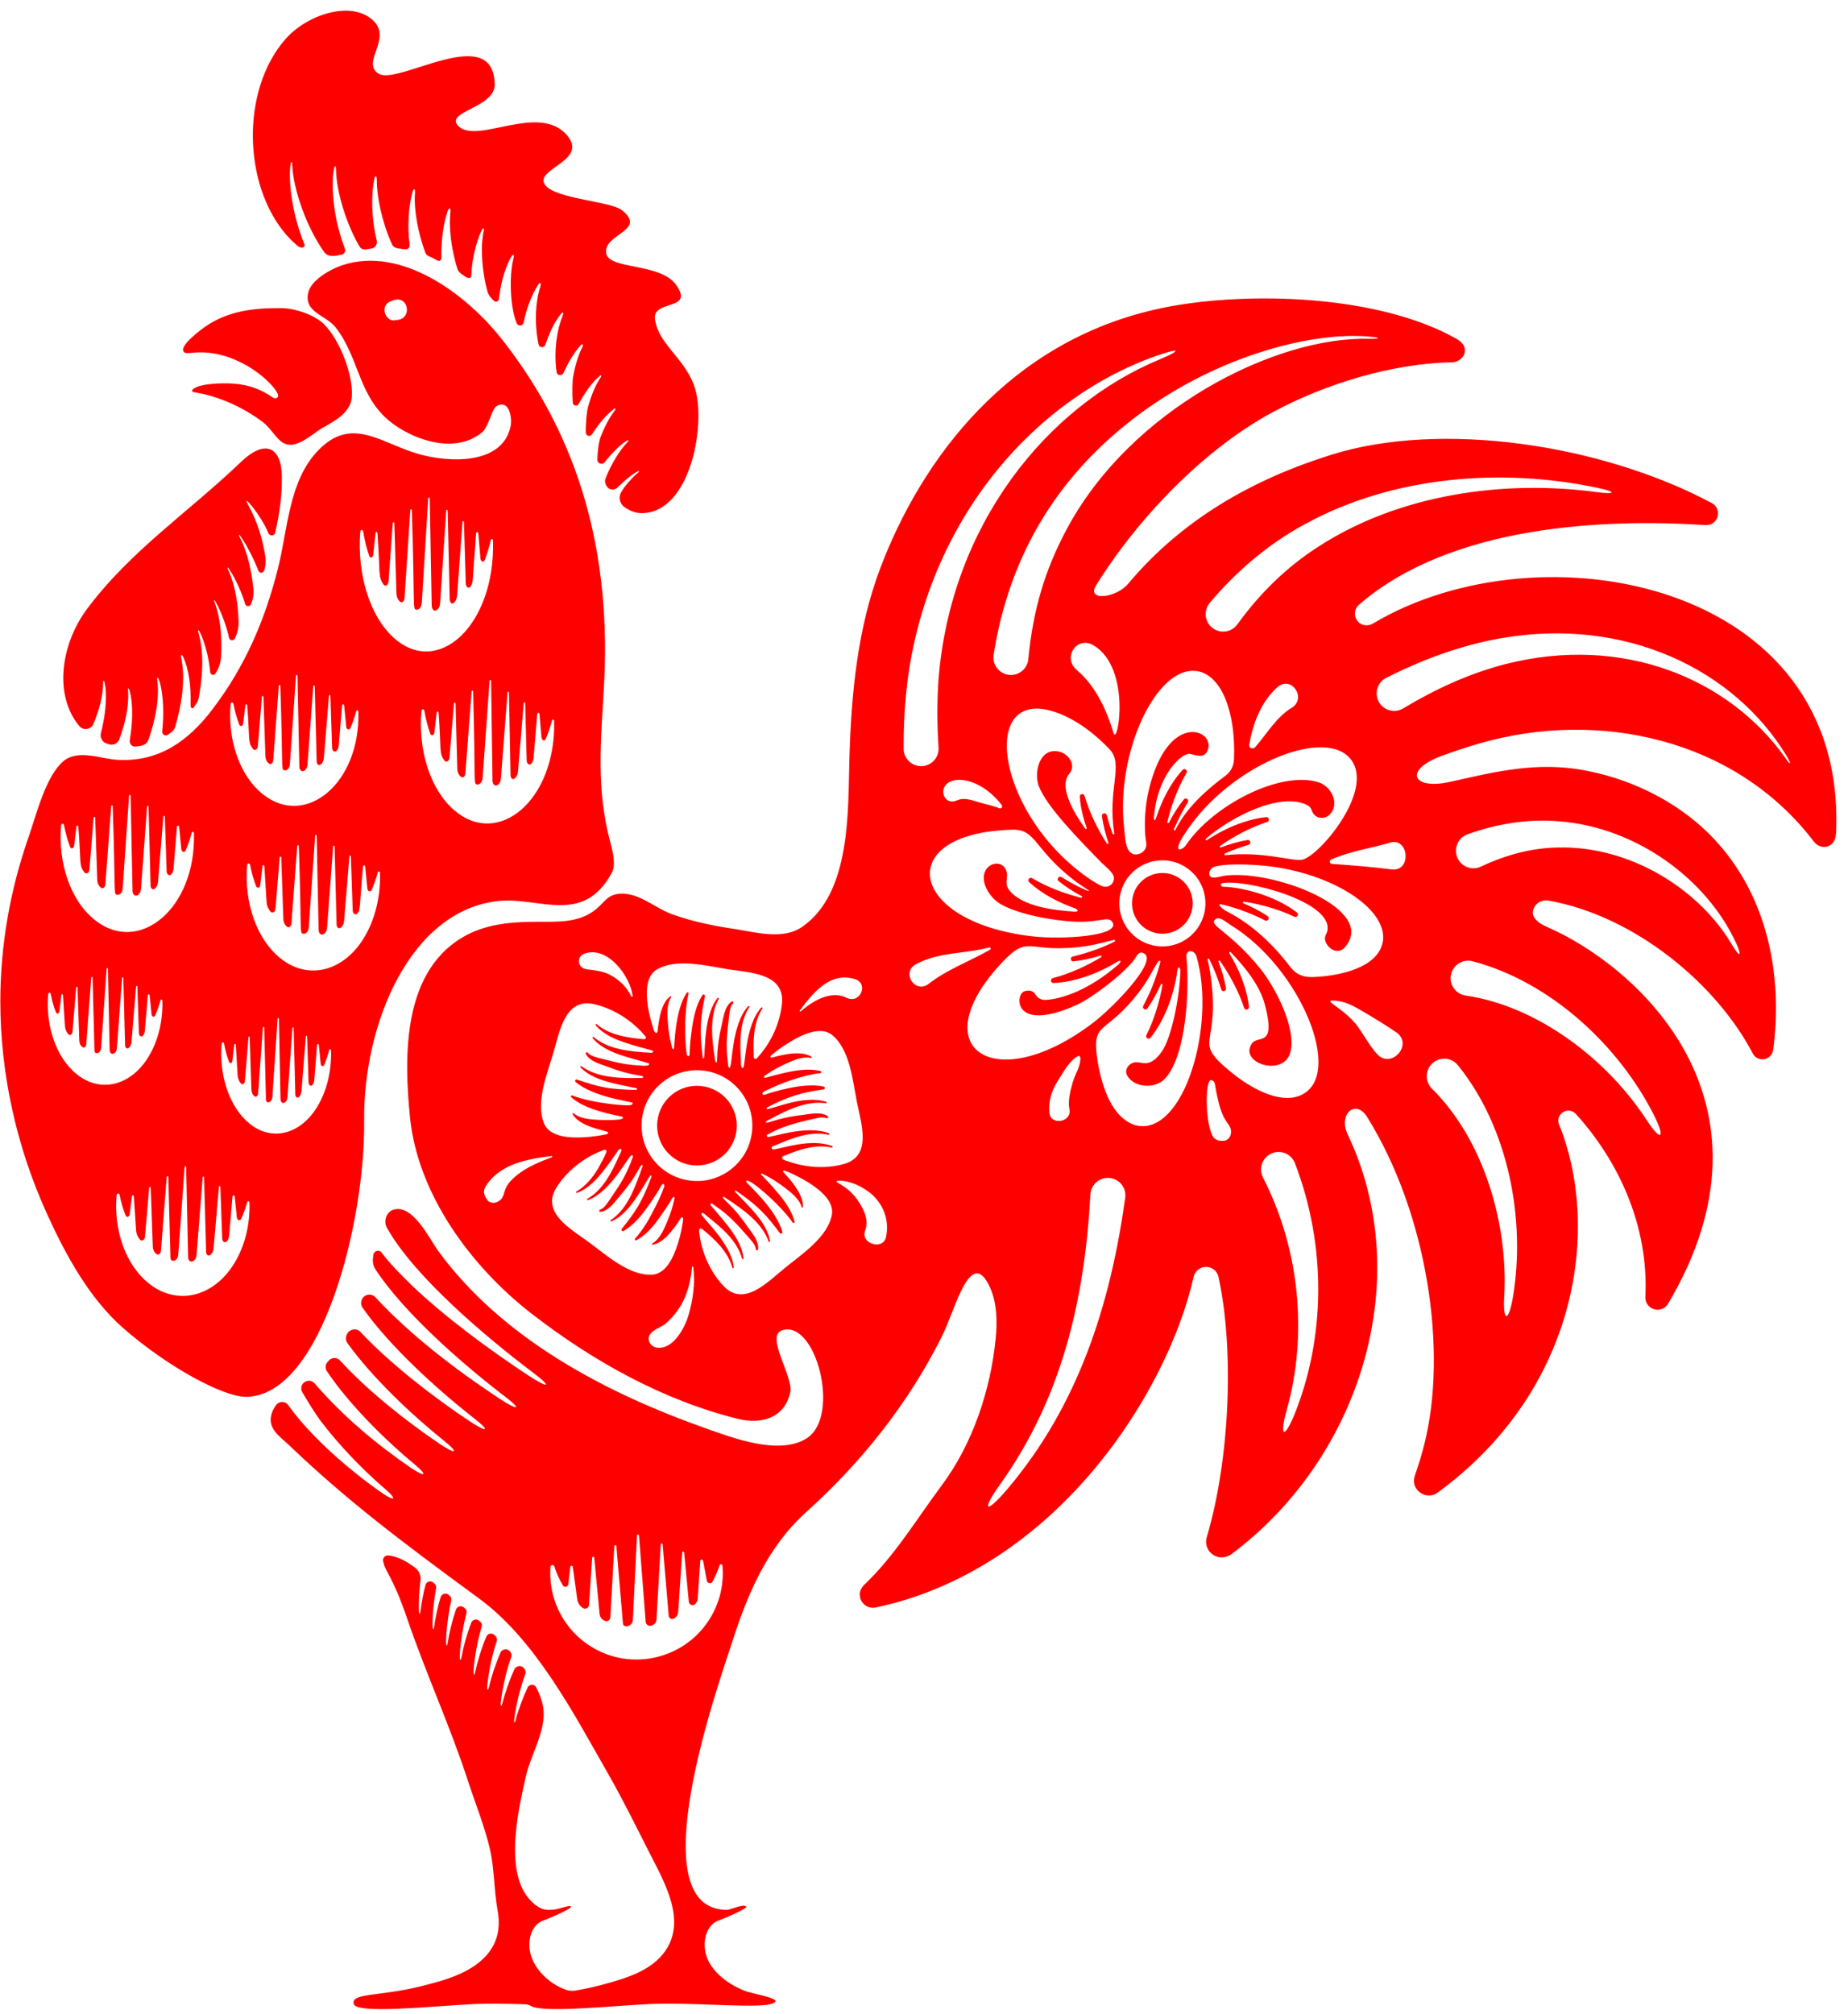 <?xml version="1.0" encoding="UTF-8"?><svg xmlns="http://www.w3.org/2000/svg" xmlns:xlink="http://www.w3.org/1999/xlink" height="249.1" preserveAspectRatio="xMidYMid meet" version="1.0" viewBox="36.4 25.1 228.6 249.1" width="228.6" zoomAndPan="magnify"><g id="change1_1"><path d="M 71.707 29.941 C 74.328 26.945 79.754 25.094 82.504 27.582 C 85.02 29.859 80.992 32.816 83.242 34.215 C 85.656 35.715 97.461 27.727 97.594 35.531 C 97.648 38.461 91.312 38.879 93.113 40.695 C 95.418 43.008 103.043 37.793 106.523 41.809 C 109.289 44.992 102.449 45.965 103.816 47.949 C 105.023 49.707 111.914 49.973 113.324 51.09 C 116.531 53.633 111.012 54.004 111.387 56.406 C 111.707 58.504 118.059 57.551 120.039 60.34 C 122.383 63.629 117.012 62.074 117.422 64.633 C 117.91 67.688 120.91 69.254 122.23 72.691 C 123.871 76.953 122.008 88.363 115.918 88.562 C 115.074 88.59 114.316 88.301 113.629 87.801 C 113.078 87.398 112.887 86.652 113.199 86.051 C 113.613 85.254 114.68 84.086 115.312 83.566 C 115.867 83.113 114.934 83.285 112.773 85.398 C 112.387 85.781 111.734 85.711 111.453 85.242 C 111.27 84.941 111.168 84.637 111.312 84.254 C 111.895 82.758 112.934 80.898 113.992 79.812 C 114.656 79.133 113.266 79.684 111.184 82.273 C 110.887 82.641 110.297 82.434 110.297 81.965 C 110.305 80.852 110.5 79.637 110.699 79.133 C 111.109 78.074 111.703 76.84 112.398 75.949 C 112.621 75.664 112.562 75.504 112.293 75.715 C 111.156 76.605 110.363 77.715 109.609 78.828 C 109.387 79.16 108.871 79.008 108.863 78.605 C 108.84 77.363 108.992 75.949 109.148 75.387 C 109.477 74.215 110.008 72.781 110.691 71.789 C 110.859 71.547 110.781 71.422 110.559 71.613 C 109.402 72.613 108.637 73.906 107.973 75.066 C 107.781 75.398 107.273 75.281 107.25 74.895 C 107.176 73.641 107.191 72.254 107.301 71.66 C 107.512 70.488 107.883 69.094 108.434 68.035 C 108.609 67.691 108.48 67.539 108.215 67.828 C 107.164 68.977 106.566 70.254 106.09 71.246 C 105.902 71.637 105.312 71.555 105.254 71.125 C 104.887 68.613 105.27 65.898 106 64.164 C 106.156 63.797 106.047 63.609 105.812 63.902 C 104.812 65.145 104.355 66.379 103.848 67.762 C 103.699 68.168 103.113 68.121 103.023 67.699 C 102.469 65.031 102.652 62.375 103.23 60.57 C 103.367 60.141 103.234 59.938 103.008 60.277 C 102.078 61.664 101.523 63.367 101.168 65.004 C 101.078 65.422 100.512 65.488 100.332 65.102 C 99.539 63.387 99.332 59.297 99.922 57.023 C 100.031 56.602 99.867 56.461 99.66 56.828 C 98.672 58.578 98.332 60.449 98.109 62.086 C 98.07 62.391 97.703 62.512 97.484 62.297 C 97.16 61.973 96.836 61.676 96.676 61.086 C 96.094 58.926 95.762 55.797 96.238 53.684 C 96.324 53.312 96.176 53.207 96.004 53.547 C 95.289 54.973 94.77 57.371 94.715 58.914 C 94.707 59.098 94.758 59.34 94.57 59.441 C 94.238 59.629 93.77 59.168 93.41 58.926 C 93.219 58.793 93.066 58.605 92.992 58.379 C 92.133 55.676 91.926 52.98 92.113 51.32 C 92.176 50.789 91.961 50.695 91.781 51.203 C 91.223 52.785 91.004 54.828 90.988 56.527 C 90.984 56.762 91.074 57.129 90.867 57.305 C 90.613 57.52 90.316 57.141 89.461 56.793 C 89.258 56.711 89.094 56.559 89.016 56.355 C 88.176 54.109 87.566 51.145 87.734 48.938 C 87.773 48.418 87.582 48.34 87.434 48.84 C 86.961 50.469 86.754 53.172 87.078 55.352 C 87.129 55.699 86.832 56 86.484 55.941 C 85.66 55.809 85.129 55.867 84.867 55.273 C 83.609 52.438 83 49.367 83.016 47.406 C 83.02 46.789 82.809 46.703 82.691 47.301 C 82.309 49.223 82.328 52.074 83 54.82 C 83.117 55.301 82.812 55.777 82.328 55.844 C 82.113 55.875 81.902 55.91 81.688 55.949 C 81.379 56.008 81.055 55.883 80.891 55.609 C 79.332 53.023 78.02 48.922 77.969 46.145 C 77.926 43.98 76.539 49.145 79.062 55.855 C 79.18 56.172 78.992 56.52 78.66 56.594 C 77.773 56.781 76.984 56.957 76.465 56.223 C 74.312 53.188 72.695 48.535 72.555 45.613 C 72.453 43.445 71.379 48.73 74.07 55.34 C 74.125 55.477 74.047 55.621 73.914 55.68 C 73.504 55.855 73.129 55.43 72.848 55.184 C 72.473 54.855 72.125 54.496 71.797 54.117 C 66.457 47.938 66.184 36.242 71.707 29.941 Z M 104.496 218.879 C 104.516 218.609 104.895 218.57 104.977 218.828 C 105.23 219.648 105.586 220.441 106.035 221.184 C 106.211 221.473 106.656 221.367 106.695 221.035 L 106.949 218.883 C 106.969 218.703 107.227 218.703 107.254 218.879 L 107.801 222.875 C 107.852 223.258 108.043 223.605 108.34 223.852 C 108.379 223.883 108.418 223.914 108.457 223.945 C 108.77 224.195 109.23 224 109.262 223.602 L 109.652 217.758 C 109.664 217.602 109.891 217.598 109.906 217.754 L 110.57 224.688 C 110.605 225.082 110.859 225.418 111.227 225.562 L 111.234 225.566 C 111.539 225.688 111.875 225.477 111.895 225.148 L 112.395 216.324 C 112.402 216.168 112.633 216.164 112.645 216.32 L 113.461 225.902 C 113.477 226.066 113.598 226.203 113.762 226.223 L 113.777 226.227 C 114.242 226.285 114.656 225.938 114.684 225.473 L 115.199 215.004 C 115.211 214.855 115.43 214.852 115.441 215.004 L 116.273 225.691 C 116.301 226 116.582 226.223 116.887 226.172 L 116.898 226.168 C 117.293 226.105 117.59 225.773 117.609 225.379 L 118.137 216.094 C 118.145 215.949 118.355 215.945 118.367 216.09 L 119.121 224.941 C 119.145 225.234 119.457 225.414 119.723 225.289 L 119.734 225.285 C 120.055 225.133 120.27 224.82 120.293 224.469 L 120.789 217.102 C 120.801 216.953 121.016 216.949 121.027 217.098 L 121.609 223.203 C 121.648 223.582 122.102 223.758 122.383 223.5 L 122.391 223.488 C 122.578 223.32 122.688 223.086 122.707 222.836 L 123.02 218.148 C 123.035 217.941 123.336 217.926 123.371 218.129 L 123.836 220.59 C 123.902 220.941 124.379 221.02 124.547 220.703 C 124.879 220.086 125.195 219.375 125.406 218.695 C 125.469 218.5 125.75 218.535 125.77 218.738 C 125.996 221.328 125.289 224.02 123.52 226.277 C 120.426 230.227 114.871 231.48 110.387 229.23 C 106.309 227.18 104.191 223.012 104.496 218.879 Z M 139.305 175.34 C 138.781 178.133 135.504 180.27 133.43 181.965 C 131.328 183.676 128.422 186.789 125.91 184.156 C 124.176 182.34 123.113 179.77 122.883 177.406 C 122.848 177.066 123.023 176.902 123.336 177.16 C 124.918 178.453 126.445 179.914 126.996 181.887 C 127.023 181.988 127.184 181.941 127.172 181.84 C 126.844 178.781 123.074 175.582 123.152 175.227 C 123.176 175.117 123.305 175.102 123.391 175.141 C 123.586 175.238 123.773 175.434 123.945 175.57 C 125.695 176.973 127.578 178.531 128.203 180.785 C 128.234 180.887 128.395 180.84 128.383 180.738 C 128.133 178.426 126.188 176.398 124.562 174.449 C 124.492 174.363 124.301 174.211 124.281 174.102 C 124.262 173.992 124.363 173.914 124.461 173.945 C 124.582 173.988 124.723 174.133 124.828 174.203 C 126.59 175.363 127.75 176.695 129.164 178.32 C 129.488 178.691 129.855 179.109 129.902 179.621 C 129.918 179.785 130.16 179.754 130.18 179.605 C 130.297 178.52 129.344 177.504 128.777 176.68 C 127.004 174.102 125.812 173.48 125.809 173.129 C 125.941 173.047 126.211 173.301 126.324 173.371 C 128.445 174.742 130.691 176.402 131.488 178.656 C 131.523 178.758 131.68 178.699 131.66 178.598 C 131.301 176.57 129.656 174.906 128.105 173.301 C 127.277 172.438 127.238 172.441 127.285 172.383 C 127.371 172.273 127.691 172.535 127.867 172.66 C 130.219 174.293 131.285 175.461 132.875 177.609 C 132.98 177.75 133.227 177.625 133.18 177.461 C 132.383 174.562 128.742 171.449 128.715 171.277 C 128.535 170.289 132.93 174.039 134.465 176.312 C 134.535 176.422 134.719 176.32 134.688 176.203 C 134.355 174.887 133.543 173.73 132.676 172.703 C 130.723 170.398 130.426 170.367 130.559 170.258 C 130.617 170.207 130.68 170.262 130.734 170.289 C 131.699 170.723 132.621 171.336 133.461 171.973 C 134.258 172.574 135.285 173.379 135.562 174.387 C 135.586 174.477 135.719 174.477 135.727 174.379 C 135.855 172.555 133.363 170.164 133.289 170.055 C 133.219 169.945 133.289 169.848 133.422 169.867 C 133.613 169.895 137.098 171.312 138.605 173.172 C 139.098 173.781 139.453 174.543 139.305 175.34 Z M 133.785 168.695 C 133.578 168.621 133.074 168.539 133.164 168.23 C 133.207 168.082 133.375 168.055 133.504 168.004 C 135.363 167.23 137.34 166.594 139.309 167.031 C 139.414 167.055 139.445 166.891 139.352 166.852 C 136.766 165.812 132.984 167.195 132.098 167.254 C 131.965 167.262 131.855 167.199 131.852 167.055 C 131.844 166.875 132.156 166.812 132.301 166.754 C 134.359 165.867 136.621 164.938 138.902 165.445 C 139.008 165.469 139.039 165.305 138.945 165.266 C 136.133 164.137 131.609 165.895 131.32 165.699 C 131.262 165.66 131.242 165.555 131.27 165.492 C 131.309 165.406 131.43 165.375 131.508 165.332 C 133.363 164.32 135.086 163.922 137.184 163.438 C 137.66 163.328 138.199 163.203 138.676 163.398 C 138.824 163.461 138.914 163.23 138.789 163.148 C 137.891 162.531 136.543 162.898 135.551 163.012 C 132.266 163.383 131.109 164.246 131.145 163.855 C 131.152 163.738 131.457 163.633 131.551 163.582 C 133.75 162.371 136.223 161.191 138.57 161.547 C 138.676 161.562 138.695 161.398 138.602 161.367 C 135.707 160.43 131.52 162.469 131.25 162.242 C 131.141 162.148 131.293 162.066 131.363 162.031 C 134.078 160.613 135.672 160.219 138.297 159.828 C 138.469 159.805 138.477 159.527 138.309 159.488 C 136.262 159.031 133.371 159.738 131.363 160.363 C 131.215 160.41 130.805 160.641 130.723 160.406 C 130.629 160.145 131.215 159.953 131.379 159.871 C 133.035 159.055 135.773 158.039 137.898 157.82 C 138.027 157.805 138.023 157.598 137.906 157.566 C 136.121 157.125 134.121 157.602 132.203 158.09 C 131.121 158.359 130.953 158.508 130.91 158.316 C 130.879 158.172 131.098 158.074 131.188 158.012 C 131.934 157.484 132.77 157.047 133.598 156.66 C 134.5 156.242 135.695 155.715 136.715 155.945 C 136.805 155.965 136.867 155.848 136.781 155.793 C 135.203 154.805 132.227 155.852 131.859 155.902 C 131.723 155.922 131.668 155.793 131.742 155.691 C 131.898 155.477 134.508 153.398 136.609 152.801 C 137.457 152.559 138.441 152.477 139.199 153.004 C 139.238 153.031 139.277 153.059 139.312 153.09 C 141.535 154.859 141.883 158.762 142.398 161.387 C 142.926 164.047 144.309 168.074 140.805 169.055 C 138.566 169.684 135.98 169.508 133.785 168.695 Z M 139.977 171.133 C 141.469 171.008 143.441 171.988 144.48 173.031 C 145.84 174.402 146.387 176.191 146.008 178.074 C 145.664 179.77 142.816 178.949 143.418 177.293 C 143.871 176.047 143.379 174.969 142.73 173.895 C 141.984 172.664 141.145 172.016 139.926 171.309 C 139.836 171.258 139.891 171.141 139.977 171.133 Z M 148.18 117.699 C 148.168 114.719 148.34 111.734 148.73 108.781 C 151.547 88.793 164.812 74.117 179.703 69.023 C 182.441 68.074 182.527 68.43 179.895 69.531 C 165.824 75.352 153.977 90.09 152.492 109.188 C 152.301 111.965 152.316 114.746 152.5 117.516 L 152.504 117.555 C 152.508 117.598 152.508 117.641 152.508 117.684 C 152.512 118.879 151.547 119.852 150.352 119.855 C 149.156 119.859 148.184 118.895 148.18 117.699 Z M 149.703 144.352 C 152.566 142.812 155.711 143.086 158.781 142.277 C 158.949 142.23 159.008 142.477 158.871 142.555 C 156.363 143.988 153.578 144.988 151.281 146.773 C 149.605 148.082 147.84 145.352 149.703 144.352 Z M 160.234 144.262 C 163.824 140.391 163.324 143.176 170.723 142.113 C 172.234 141.895 173.359 141.504 174.211 141.348 C 174.336 141.324 174.395 141.492 174.281 141.551 C 173.164 142.121 171.215 142.914 169.102 143.395 C 168.73 143.48 168.816 144.035 169.195 143.996 C 170.34 143.871 171.5 143.605 172.523 143.285 C 172.645 143.246 172.723 143.414 172.613 143.48 C 170.988 144.465 168.871 145.488 166.629 146.074 C 166.281 146.168 166.355 146.688 166.719 146.676 C 169.59 146.559 172.613 145.285 174.586 144.062 C 175.203 143.68 175.023 144.137 174.828 144.309 C 170.961 147.734 167.426 148.703 165.676 148.766 C 165.191 148.781 164.734 148.52 164.496 148.102 C 164.262 147.691 163.773 147.473 163.117 147.695 C 161.945 148.094 161.695 152.941 169.598 149.375 C 171.52 148.508 175.855 145.23 176.926 143.449 C 177.184 143.027 177.473 142.707 177.992 143.062 C 179.52 144.105 174.094 149.707 171.605 151.602 C 159.555 160.777 150.402 154.871 160.234 144.262 Z M 168.688 162.289 C 169.012 163.902 166.352 164.336 166.211 162.734 C 166.082 161.277 166.465 160.012 167.25 158.789 C 167.93 157.727 168.617 156.348 169.738 155.719 C 169.895 155.629 170.039 155.781 170.043 155.93 C 170.066 157.043 169.375 157.953 169.078 159.012 C 168.797 160.012 168.48 161.258 168.688 162.289 Z M 160.211 208.543 C 167.766 197.895 170.57 185.824 171.281 172.859 L 171.285 172.816 C 171.289 172.762 171.293 172.699 171.305 172.641 C 171.469 171.457 172.562 170.633 173.746 170.797 C 174.93 170.961 175.758 172.055 175.59 173.238 C 173.727 186.621 169.746 198.926 161.062 209.207 C 158.25 212.508 157.734 211.992 160.211 208.543 Z M 176.508 164.145 C 174.246 163.203 173.176 160.523 172.594 158.328 C 172.402 157.613 172.258 156.887 172.145 156.152 C 171.395 151.133 173.199 153.367 177.594 147.395 C 178.688 145.902 179.172 144.664 179.738 143.945 C 179.812 143.855 179.957 143.922 179.934 144.035 C 179.68 145.199 178.957 147.395 177.824 149.492 C 177.645 149.828 178.117 150.133 178.336 149.816 C 179 148.879 179.562 147.828 179.996 146.848 C 180.047 146.73 180.223 146.781 180.199 146.91 C 179.871 148.781 179.246 151.051 178.211 153.121 C 178.047 153.445 178.492 153.73 178.719 153.445 C 180.691 151.004 181.746 147.512 182.027 145.191 C 182.105 144.562 182.418 144.598 182.406 145.234 C 182.352 148.324 181.309 153.484 180.109 155.164 C 178.738 157.09 177.895 156.52 177.008 156.473 C 176.191 156.43 175.367 157.332 175.848 158.145 C 176.746 159.664 179.34 159.793 180.527 158.484 C 183.293 155.434 183.52 146.926 183.16 143.48 C 183.055 142.477 184.156 142.523 184.414 143.41 C 186.855 151.824 182.879 165.547 176.996 164.301 C 176.828 164.266 176.664 164.211 176.508 164.145 Z M 183.414 141.062 C 181.074 142.844 177.73 142.391 175.949 140.051 C 174.168 137.711 174.617 134.367 176.961 132.586 C 179.301 130.805 182.641 131.258 184.426 133.598 C 186.207 135.938 185.754 139.281 183.414 141.062 Z M 185.57 128.828 C 188.562 126.223 194.777 122.945 198.141 124.688 C 198.691 124.973 198.57 125.363 198.914 125.789 C 199.414 126.402 200.348 126.395 200.898 125.828 C 202.164 124.531 201.102 122.348 199.504 121.852 C 194.711 120.359 186.383 124.738 183.078 129.652 C 182.645 130.297 180.887 130.977 183.734 127.09 C 189.258 119.543 200.422 114.969 203.527 119.051 C 206.469 122.91 199.477 131.121 197.441 131.434 C 196.137 131.633 192.613 130.355 187.977 130.867 C 187.855 130.883 187.809 130.711 187.922 130.66 C 188.797 130.273 189.801 129.891 190.852 129.582 C 191.215 129.477 191.086 128.926 190.715 128.988 C 189.578 129.184 188.438 129.523 187.438 129.902 C 187.316 129.949 187.23 129.785 187.336 129.715 C 188.898 128.629 190.949 127.473 193.156 126.754 C 193.504 126.641 193.387 126.125 193.023 126.164 C 190.348 126.438 187.594 127.734 185.699 129 C 185.59 129.078 185.469 128.918 185.57 128.828 Z M 186.309 158.699 C 186.859 158.98 186.535 159.051 187.18 161.57 C 187.367 162.312 187.641 163.098 188.066 163.742 C 188.496 164.395 188.84 164.688 188.605 165.527 C 188.52 165.84 188.148 166.164 187.82 166.184 C 187.777 166.188 187.734 166.191 187.691 166.191 C 187.137 166.23 186.605 166.051 186.352 165.508 C 185.441 163.559 185.465 158.27 186.309 158.699 Z M 188.68 157.695 C 183.641 153.562 187.531 154.82 186.098 145.383 C 186.008 144.777 185.898 144.25 185.789 143.789 C 185.762 143.664 185.938 143.602 185.992 143.719 C 186.504 144.758 187.055 146.07 187.469 147.465 C 187.578 147.828 188.125 147.703 188.059 147.328 C 187.863 146.191 187.52 145.055 187.133 144.051 C 187.086 143.934 187.25 143.844 187.32 143.949 C 188.41 145.508 189.574 147.555 190.305 149.758 C 190.418 150.102 190.934 149.984 190.895 149.621 C 190.645 147.258 189.594 144.836 188.473 143 C 188.402 142.891 188.551 142.773 188.641 142.867 C 190.461 144.758 192.254 147.012 192.871 149.359 C 194.281 154.738 192.023 153.062 191.266 154.152 C 189.57 156.586 195.254 158.398 196.035 155.18 C 196.766 152.184 194.121 147.141 192.266 144.859 C 188.402 140.105 185.785 139.562 186.77 138.773 C 187.273 138.367 188.25 139.273 188.656 139.52 C 197.242 144.758 202.812 158.145 197.285 160.562 C 194.613 161.73 190.918 159.531 188.68 157.695 Z M 193.785 167.715 C 194.902 167.285 196.156 167.844 196.586 168.961 C 200.594 179.406 200.266 190.695 196.566 199.934 C 195.281 203.141 194.629 202.812 195.543 199.582 C 198.16 190.316 197.25 179.758 192.633 170.723 C 192.602 170.656 192.566 170.582 192.539 170.512 C 192.109 169.395 192.668 168.145 193.785 167.715 Z M 201.191 148.848 C 202.668 148.832 203.801 149.488 205.039 150.219 C 206.426 151.035 207.805 151.867 209.129 152.781 C 211.273 154.27 208.488 157.41 206.723 155.438 C 205.836 154.445 205.191 153.238 204.426 152.152 C 202.883 149.969 200.113 148.855 201.191 148.848 Z M 187.742 133.426 C 187.344 133.484 186.516 133.816 186.156 133.52 C 185.797 133.223 186.082 132.59 186.406 132.398 C 187.332 131.848 192.023 131.871 195.434 132.555 C 202.773 134.027 208.148 138.105 207.438 141.652 C 206.809 144.781 202.141 145.812 198.855 145.934 C 197.617 145.977 196.73 145.641 195.973 144.641 C 193.859 141.867 191.242 139.395 188.188 137.832 C 187.785 137.625 187.488 137.375 187.27 137.105 C 187.203 137.027 187.273 136.91 187.375 136.93 C 188.535 137.152 190.766 137.836 192.902 138.938 C 193.238 139.109 193.523 138.625 193.211 138.41 C 192.258 137.77 191.199 137.23 190.211 136.816 C 190.094 136.766 190.141 136.59 190.27 136.609 C 192.148 136.902 194.43 137.48 196.52 138.477 C 196.848 138.633 197.121 138.184 196.836 137.961 C 194.031 135.789 189.91 134.812 187.676 134.766 C 187.406 134.758 187.328 134.391 187.531 134.344 C 190.055 133.719 201.215 136.484 200.609 140.164 C 200.539 140.598 200.234 140.828 200.305 141.297 C 200.355 141.652 200.555 141.984 200.805 142.234 C 201.336 142.773 202.156 142.922 202.703 142.32 C 207.035 137.551 193.711 132.512 187.742 133.426 Z M 208.527 132.621 C 206.066 132.316 203.609 132.113 201.145 131.941 C 200.871 131.922 200.801 131.527 201.051 131.414 C 203.391 130.367 205.926 130.027 208.383 129.309 C 210.672 128.637 211.078 132.938 208.527 132.621 Z M 209.992 112.703 L 209.973 112.719 C 209.93 112.742 209.883 112.77 209.836 112.789 C 208.77 113.332 207.469 112.902 206.93 111.836 C 206.391 110.77 206.816 109.469 207.883 108.93 C 212.34 106.676 217.082 104.918 222.02 104.043 C 237.578 101.324 250.996 107.973 257.449 118.656 C 258.047 119.711 257.887 119.797 257.223 118.801 C 250.262 109.02 237.164 103.562 222.699 107.215 C 218.211 108.363 213.961 110.312 209.992 112.703 Z M 194.453 110.062 C 196.148 108.613 198.125 111.477 196.145 112.664 C 194.324 113.754 193.051 115.934 191.672 117.5 C 191.43 117.777 190.867 117.676 190.938 117.23 C 191.328 114.672 192.434 111.793 194.453 110.062 Z M 199.453 92.73 C 195.512 95.254 192.172 98.566 189.48 102.297 L 189.461 102.32 C 189.434 102.363 189.402 102.402 189.367 102.441 C 188.602 103.355 187.234 103.477 186.32 102.711 C 185.402 101.941 185.281 100.574 186.051 99.66 C 189.352 95.727 193.324 92.359 197.789 89.945 C 208.746 83.918 222.25 82.945 233.996 85.43 C 236.395 85.93 236.309 86.281 233.906 85.961 C 222.387 84.402 209.414 86.246 199.453 92.73 Z M 184.555 108.113 C 187.531 108.641 189.301 113.254 189.043 119.051 C 189.008 119.832 188.637 120.562 188.008 121.027 C 185.59 122.812 183.207 124.98 181.867 127.609 C 181.73 127.887 181.496 127.895 181.672 127.512 C 182.117 126.539 182.656 125.41 183.332 124.324 C 183.535 124 183.074 123.676 182.836 123.977 C 182.117 124.871 181.492 125.887 181 126.836 C 180.941 126.949 180.77 126.883 180.801 126.762 C 181.242 124.91 182.008 122.684 183.176 120.68 C 183.355 120.363 182.93 120.055 182.684 120.324 C 181.156 121.992 180.07 124.234 179.426 126.219 C 179.258 126.727 179.105 126.57 179.145 126.137 C 179.57 120.902 182.617 118.188 183.566 118.34 C 184.41 118.477 185.441 119.02 185.836 117.758 C 186.516 115.59 182.223 113.684 179.605 119.512 C 178.344 122.328 177.844 125.586 178.078 128.488 C 178.117 128.98 178.316 129.547 178.113 130.008 C 177.781 130.762 176.625 131.098 176.078 130.363 C 175.57 129.688 175.539 128.246 175.449 127.434 C 174.406 118.188 179.488 107.219 184.555 108.113 Z M 174.145 115.742 C 173.258 112.824 171.93 109.957 169.586 107.949 C 167.789 106.414 169.629 103.672 171.691 104.922 C 176.402 107.77 174.664 117.465 174.145 115.742 Z M 153.137 122.637 C 153.723 120.863 157.535 121.074 160.312 124.656 C 160.465 124.852 160.277 125.16 160.031 125.062 C 159.059 124.684 158.035 124.508 157.047 124.191 C 154.996 123.539 154.957 124.246 154.141 124.227 C 153.348 124.207 152.906 123.324 153.137 122.637 Z M 164.137 140.906 C 148.637 139.148 146.738 128.078 161.652 127.715 C 164.582 127.645 164.277 130.09 169.168 133.891 C 169.73 134.328 170.234 134.672 170.684 134.953 C 171.316 135.352 171.191 135.406 170.57 135.121 C 169.672 134.711 168.676 134.191 167.711 133.578 C 167.391 133.375 167.062 133.828 167.355 134.07 C 168.246 134.797 169.254 135.43 170.203 135.93 C 170.316 135.992 170.25 136.164 170.125 136.133 C 168.281 135.672 166.059 134.891 164.066 133.707 C 163.75 133.523 163.441 133.945 163.707 134.195 C 165.281 135.656 167.375 136.727 169.273 137.398 C 169.855 137.605 169.855 137.879 169.258 137.844 C 166.707 137.691 163.625 137.223 161.898 135.844 C 160.367 134.617 161.125 133.957 160.938 133.004 C 160.652 131.559 158.895 131.621 158.301 132.773 C 157.582 134.172 158.855 136.098 160.031 136.824 C 162.312 138.238 166.973 139.004 169.496 139.094 C 172.566 139.203 173.539 138.32 174.023 139.176 C 174.996 140.883 167.785 141.32 164.137 140.906 Z M 164.898 122.316 C 165.852 124.836 169.836 128.906 172.637 131.77 C 173.082 132.223 174.109 132.961 174.184 133.609 C 174.277 134.477 173.414 134.996 172.691 134.676 C 171.82 134.289 170.996 133.691 170.238 133.121 C 159.359 124.934 157.559 109.574 167.355 113.32 C 169.742 114.234 171.879 115.91 173.633 117.738 C 175.484 119.668 173.344 122.652 174.242 128.172 C 174.266 128.301 174.082 128.352 174.035 128.23 C 173.77 127.508 173.516 126.727 173.309 125.918 C 173.215 125.551 172.66 125.656 172.711 126.031 C 172.867 127.176 173.168 128.328 173.516 129.344 C 173.559 129.465 173.395 129.543 173.324 129.438 C 172.293 127.84 171.211 125.754 170.562 123.527 C 170.461 123.18 169.941 123.273 169.969 123.633 C 170.055 124.93 170.383 126.25 170.828 127.488 C 170.875 127.605 170.715 127.691 170.641 127.59 C 168.887 125.109 167.43 122.273 168.66 120.809 C 169.609 119.684 168.531 118.289 167.379 118.047 C 164.953 117.535 164.277 120.668 164.898 122.316 Z M 168.188 90.863 C 165.645 95.695 164.188 100.539 163.609 106.574 L 163.605 106.625 C 163.602 106.668 163.594 106.711 163.59 106.75 C 163.402 107.934 162.293 108.738 161.113 108.551 C 159.934 108.363 159.125 107.258 159.312 106.074 C 161.328 93.328 167.598 83.547 177.363 76.305 C 187.363 68.922 198.961 66.109 205.785 66.73 C 207.227 66.855 207.195 67.031 205.773 67.004 C 194.203 66.672 176.078 75.73 168.188 90.863 Z M 141.113 148.496 C 139.137 147.535 136.91 148.922 135.445 150.184 C 135.383 150.234 135.277 150.156 135.328 150.086 C 136.957 147.898 139.09 145.234 142.164 146.195 C 143.891 146.73 142.824 149.328 141.113 148.496 Z M 133.133 149.105 C 132.938 151.598 131.742 154.145 130.043 155.961 C 129.957 156.055 129.809 156.117 129.707 156.008 C 129.602 155.898 129.641 155.672 129.637 155.527 C 129.555 153.531 129.641 151.5 130.719 149.812 C 130.773 149.727 130.633 149.641 130.566 149.715 C 128.48 152.031 128.652 157.062 128.305 157.172 C 128 157.266 128.062 156.461 128.055 156.305 C 127.93 154.062 127.828 151.617 129.09 149.648 C 129.148 149.562 129.004 149.477 128.938 149.551 C 126.824 151.898 127.027 157.062 126.656 157.145 C 126.438 157.195 126.465 156.684 126.445 156.559 C 126.133 154.469 126.352 152.711 126.613 150.578 C 126.676 150.09 126.742 149.543 127.09 149.164 C 127.199 149.043 127.016 148.883 126.895 148.969 C 126.008 149.605 125.887 150.992 125.652 151.965 C 125.004 154.641 125.152 156.359 125.074 156.453 C 124.906 156.656 124.852 156.137 124.84 156.082 C 124.426 153.512 124.16 150.73 125.312 148.629 C 125.363 148.531 125.219 148.457 125.152 148.535 C 123.109 151.148 123.801 156.777 123.348 155.941 C 123.312 155.883 123.32 155.754 123.312 155.688 C 122.875 152.5 123.094 150.789 123.605 148.293 C 123.645 148.125 123.383 148.023 123.293 148.164 C 122.469 149.449 122.172 151.02 121.965 152.516 C 121.574 155.301 121.832 155.598 121.605 155.699 C 121.309 155.836 121.309 155.129 121.289 154.977 C 121.086 153.281 121.062 150.051 121.582 147.977 C 121.613 147.852 121.418 147.781 121.352 147.883 C 119.859 150.094 119.852 154.445 119.777 154.738 C 119.754 154.836 119.664 154.898 119.594 154.809 C 119.52 154.711 119.5 154.492 119.469 154.371 C 119.223 153.48 119.094 152.535 119.02 151.621 C 118.938 150.629 118.848 149.324 119.414 148.445 C 119.465 148.367 119.375 148.27 119.297 148.328 C 118.395 149.031 118.105 150.32 117.914 151.391 C 117.688 152.66 117.797 152.77 117.641 152.836 C 117.379 152.945 117.277 152.488 117.227 152.328 C 116.512 150.133 115.645 146.227 117.625 145.023 C 120.055 143.547 123.832 144.559 126.48 144.977 C 129.156 145.395 133.414 145.48 133.133 149.105 Z M 116.273 153.527 C 116.176 153.672 116.023 153.617 115.879 153.605 C 113.836 153.426 111.77 153.086 110.203 151.766 C 110.121 151.695 110.02 151.824 110.086 151.902 C 111.082 153.074 112.547 153.668 113.98 154.129 C 116.711 155.004 117.281 154.938 117.188 155.188 C 117.137 155.324 116.926 155.301 116.812 155.293 C 114.32 155.164 111.641 154.887 109.828 153.355 C 109.746 153.289 109.641 153.418 109.707 153.496 C 111.297 155.359 114.184 155.852 116.555 156.574 C 116.805 156.652 116.719 156.836 116.496 156.879 C 116.164 156.945 115.766 156.891 115.43 156.871 C 114.379 156.82 113.23 156.648 112.07 156.344 C 110.344 155.895 109.535 155.82 109.082 155.277 C 108.977 155.148 108.793 155.312 108.863 155.445 C 109.375 156.406 110.738 156.707 111.672 157.07 C 114.82 158.289 116.273 158.027 115.922 158.371 C 115.855 158.438 115.734 158.41 115.645 158.414 C 113.086 158.488 110.246 158.383 108.316 156.965 C 108.23 156.902 108.137 157.039 108.203 157.109 C 109.719 158.656 112.098 159.059 114.828 159.629 C 114.918 159.645 115.098 159.648 115.172 159.707 C 115.254 159.773 115.203 159.855 115.109 159.879 C 114.965 159.91 113.105 159.855 111.84 159.688 C 110.438 159.5 109.098 159.078 107.762 158.613 C 107.598 158.559 107.465 158.801 107.594 158.91 C 109.871 160.84 114.547 161.336 114.641 161.484 C 114.691 161.566 114.613 161.672 114.555 161.727 C 114.242 161.984 109.578 161.531 107.18 160.578 C 107.059 160.531 106.965 160.715 107.059 160.797 C 108.52 162.094 110.941 162.699 113.055 163.141 C 113.184 163.168 113.613 163.191 113.422 163.414 C 113.18 163.695 110.832 163.617 110.457 163.602 C 109.461 163.551 108.156 163.465 107.359 162.789 C 107.289 162.73 107.18 162.805 107.23 162.891 C 107.809 163.879 109.047 164.332 110.078 164.664 C 111.164 165.012 111.875 165.039 111.555 165.324 C 111.43 165.438 108.039 166.086 105.887 165.602 C 105.012 165.402 104.109 164.977 103.73 164.113 C 102.59 161.512 104.09 157.898 104.848 155.328 C 105.617 152.73 106.262 148.523 109.82 149.277 C 111.812 149.703 113.719 150.781 115.195 152.164 C 115.836 152.762 116.074 153.102 116.23 153.266 C 116.312 153.352 116.355 153.414 116.273 153.527 Z M 114.656 148.258 C 114.668 148.355 114.531 148.43 114.48 148.324 C 113.969 147.227 113.09 146.363 112.043 145.762 C 111.02 145.176 110.078 145.129 108.961 144.98 C 107.844 144.836 107.648 143.383 108.754 143.02 C 111.602 142.086 114.355 145.832 114.656 148.258 Z M 104.625 168.074 C 104.723 168.062 104.75 168.188 104.656 168.223 C 103.129 168.801 101.551 169.438 100.277 170.492 C 99.746 170.938 99.207 171.461 98.934 172.117 C 98.637 172.84 98.73 173.355 97.93 173.746 C 97.566 173.926 96.973 173.906 96.707 173.543 C 96.672 173.492 96.637 173.445 96.602 173.395 C 96.262 172.926 96.141 172.383 96.461 171.859 C 98.152 169.074 101.617 168.434 104.625 168.074 Z M 105.219 171.992 C 106.531 169.867 108.766 168.156 111.109 167.32 C 111.23 167.277 111.383 167.281 111.426 167.438 C 111.484 167.664 110.484 169.445 110.352 169.668 C 109.68 170.785 108.824 171.812 107.688 172.473 C 107.594 172.523 107.68 172.668 107.773 172.633 C 109.215 172.09 110.27 170.91 111.188 169.719 C 112.855 167.551 112.895 167.176 113.129 167.203 C 113.43 167.234 113.203 167.562 113.035 167.934 C 112.117 169.98 111.078 172.195 109.059 173.367 C 108.965 173.422 109.051 173.562 109.145 173.527 C 112.016 172.445 114.145 168.023 114.531 167.98 C 114.836 167.949 114.621 168.332 114.578 168.449 C 114.125 169.781 113.426 171.105 112.629 172.27 C 112.309 172.734 112.004 173.211 111.684 173.68 C 111.402 174.086 111.094 174.543 110.609 174.719 C 110.453 174.773 110.547 175.004 110.695 174.98 C 111.773 174.824 112.52 173.645 113.176 172.891 C 113.645 172.348 114.078 171.781 114.496 171.195 C 115.32 170.027 115.609 169.188 115.809 169.184 C 116.012 169.18 115.816 169.512 115.793 169.59 C 115.711 169.836 115.629 170.078 115.539 170.316 C 114.762 172.426 113.879 174.703 111.938 176.012 C 111.852 176.07 111.949 176.207 112.039 176.164 C 113.438 175.523 114.414 174.277 115.246 173.023 C 115.543 172.578 115.828 172.125 116.109 171.672 C 116.191 171.531 116.809 170.391 116.941 170.477 C 117.078 170.559 116.816 171.055 116.781 171.148 C 116.68 171.43 116.566 171.711 116.449 171.988 C 116.223 172.539 115.973 173.086 115.695 173.617 C 115.043 174.875 114.191 175.992 113.301 177.094 C 113.191 177.227 113.375 177.434 113.523 177.352 C 114.848 176.59 115.828 175.328 116.699 174.098 C 117.043 173.613 117.371 173.121 117.684 172.617 C 117.844 172.359 117.996 172.102 118.145 171.84 C 118.223 171.711 118.434 171.324 118.562 171.652 C 118.617 171.789 118.543 171.91 118.496 172.035 C 118.363 172.406 118.215 172.77 118.055 173.129 C 117.742 173.836 117.387 174.52 117.031 175.203 C 116.461 176.312 115.781 177.367 114.953 178.305 C 114.867 178.398 115.012 178.551 115.117 178.492 C 116.309 177.844 117.223 176.766 117.996 175.668 C 118.461 175.016 118.914 174.359 119.336 173.68 C 119.391 173.59 119.676 172.953 119.812 173.188 C 119.879 173.297 119.793 173.508 119.77 173.621 C 119.703 173.922 119.625 174.219 119.535 174.512 C 119.359 175.102 119.145 175.68 118.906 176.242 C 118.523 177.164 118.004 178.363 117.098 178.883 C 117.016 178.93 117.051 179.059 117.145 179.039 C 118.27 178.832 119.117 177.816 119.781 176.961 C 120.676 175.797 120.535 175.746 120.707 175.664 C 120.84 175.602 120.922 175.738 120.91 175.859 C 120.727 177.512 120.078 180.09 119.055 181.496 C 118.59 182.137 117.934 182.688 117.109 182.746 C 114.277 182.941 111.387 180.305 109.227 178.719 C 107.043 177.117 103.301 175.082 105.219 171.992 Z M 121.812 171.117 C 118.055 170.676 115.367 167.27 115.809 163.512 C 116.25 159.754 119.656 157.066 123.414 157.508 C 127.172 157.949 129.859 161.355 129.418 165.113 C 128.977 168.871 125.57 171.559 121.812 171.117 Z M 116.98 189.922 C 117.531 189.391 118.297 189.215 118.875 188.684 C 120.906 186.82 121.746 184.609 122.004 181.801 C 122.012 181.719 122.141 181.691 122.152 181.781 C 122.422 183.727 122.125 185.824 121.586 187.699 C 121.129 189.289 119.715 192.02 117.68 191.773 C 116.777 191.664 116.266 190.609 116.98 189.922 Z M 213.695 156.516 C 214.625 155.762 215.988 155.906 216.742 156.84 L 216.746 156.844 C 223.074 164.68 225.141 176.094 223.551 185.52 C 222.992 188.746 222.285 188.566 222.477 185.395 C 222.977 176.371 219.898 166.027 213.531 159.742 C 213.477 159.688 213.422 159.625 213.371 159.562 C 212.617 158.633 212.766 157.266 213.695 156.516 Z M 217.695 148.223 C 217.617 148.211 217.535 148.191 217.457 148.172 C 216.301 147.867 215.609 146.684 215.918 145.523 C 216.223 144.367 217.406 143.68 218.562 143.984 L 218.57 143.984 C 228.285 146.551 236.711 154.496 241.023 163.07 C 242.488 166.004 241.809 166.277 240.086 163.609 C 235.191 156.102 226.602 149.527 217.695 148.223 Z M 219.613 132.27 L 219.598 132.277 C 219.531 132.309 219.469 132.336 219.398 132.359 C 218.273 132.766 217.035 132.18 216.633 131.055 C 216.227 129.926 216.812 128.688 217.938 128.281 C 221.562 126.984 225.457 126.34 229.27 126.676 C 239.008 127.441 247.613 133.98 251.172 141.766 C 251.934 143.406 251.59 143.527 250.691 142.012 C 246.609 135.043 238.051 129.715 229.168 129.914 C 225.828 129.961 222.586 130.859 219.613 132.27 Z M 72.16 203.836 C 79.25 210.617 85.98 215.703 95.645 222.781 C 102.668 227.926 107.383 237.062 111.629 244.48 C 113.465 247.688 115.094 251.016 116.762 254.297 C 118.562 257.848 121.367 262.574 118.68 266.406 C 116.945 268.871 113.809 269.766 111.055 270.523 C 109.793 270.867 108.625 271.109 107.574 271.289 C 107.164 271.355 106.746 271.312 106.355 271.172 C 104.367 270.441 102.766 268.852 102.148 267.156 C 101.516 265.398 102.023 263.164 103.617 262.617 C 103.977 262.496 107.363 261.105 107.02 260.867 C 106.633 260.602 104.539 261.902 103.039 260.973 C 98.328 258.043 100.488 249.094 101.457 244.762 C 102.066 242.035 104.113 238.934 103.562 236.078 C 103.418 235.312 103.121 234.547 102.734 233.793 C 102.508 233.352 101.871 233.355 101.664 233.809 C 101.082 235.047 100.52 236.551 100.176 237.859 C 100.066 238.262 99.957 238.188 100.012 237.742 C 100.223 236.02 100.727 233.918 101.375 232.168 C 101.488 231.863 101.387 231.648 101.223 231.426 C 100.902 231.004 100.246 231.086 100.027 231.562 C 99.383 232.98 98.848 234.547 98.531 235.793 C 98.418 236.254 98.293 236.129 98.352 235.602 C 98.547 233.883 99.02 231.773 99.637 230.051 C 99.719 229.812 99.672 229.543 99.504 229.355 L 99.457 229.305 C 99.117 228.93 98.508 229.035 98.305 229.5 C 97.668 230.961 97.164 232.535 96.879 233.762 C 96.762 234.27 96.617 234.148 96.676 233.574 C 96.844 231.875 97.254 229.824 97.84 228.086 C 97.969 227.699 97.723 227.48 97.559 227.312 C 97.254 227.012 96.73 227.109 96.562 227.508 C 95.93 228.996 95.453 230.602 95.176 231.922 C 95.043 232.562 94.738 232.367 95.332 229.027 C 95.91 225.875 96.328 226.145 95.68 225.555 C 95.359 225.262 94.844 225.387 94.691 225.793 C 94.129 227.254 93.703 228.84 93.477 230.098 C 93.355 230.766 93.055 230.52 93.578 227.129 C 94.031 224.316 94.414 224.438 93.781 223.902 C 93.449 223.621 92.941 223.766 92.797 224.176 C 92.328 225.551 91.957 227.098 91.77 228.336 C 91.664 229.02 91.379 228.625 91.824 225.227 C 92.164 222.762 92.488 222.824 91.883 222.328 C 91.543 222.047 91.031 222.215 90.902 222.637 C 90.566 223.75 90.258 225.145 90.102 226.312 C 90.039 226.781 89.898 226.633 89.902 226.082 C 89.906 224.406 90.098 222.902 90.348 221.523 C 90.406 221.184 90.211 221.004 90.035 220.848 C 89.691 220.531 89.137 220.691 89.023 221.145 C 88.773 222.125 88.535 223.348 88.418 224.383 C 88.363 224.863 88.219 224.766 88.211 224.227 C 88.188 223.152 88.258 221.781 88.418 220.547 C 88.496 219.938 88.23 219.332 87.734 218.973 C 86.664 218.188 85.488 217.52 84.379 217.473 C 84.02 217.457 83.723 217.789 83.789 218.145 C 84.059 219.598 84.895 219.801 86.801 225.375 C 89.102 232.109 92.094 238.609 94.289 245.359 C 95.191 248.129 96.301 250.84 96.977 253.68 C 97.594 256.254 97.48 258.82 97.957 261.391 C 99.215 268.188 91.781 269.863 89.371 270.523 C 83.625 272.098 79.824 271.484 80.152 272.922 C 80.449 274.23 89.656 273.223 94.922 272.957 C 96.871 272.859 99.121 272.906 101.301 272.98 C 101.562 272.988 101.828 273.035 102.051 273.176 C 103.496 274.082 111.734 273.203 116.605 272.957 C 122.539 272.656 131.262 273.711 132.262 272.711 C 132.797 272.176 129.539 271.727 128.453 271.289 C 126.523 270.523 124.516 269.039 123.836 267.156 C 123.199 265.398 123.707 263.164 125.305 262.617 C 125.66 262.496 129.047 261.105 128.703 260.867 C 128.246 260.555 126.797 261.312 126.25 261.305 C 115.293 261.18 125.422 233.012 126.996 228.102 C 128.902 222.152 131.359 216.402 136.129 212.105 C 142.941 205.969 148.648 198.82 152.793 190.625 C 153.793 188.645 154.41 186.492 155.414 184.512 C 156.516 182.348 157.656 181.645 158.867 184.336 C 159.754 186.301 159.773 188.605 159.562 190.711 C 158.918 197.07 156.719 203.668 152.895 208.801 C 149.828 212.91 147.07 217.531 143.316 221.09 C 142.984 221.406 142.754 221.832 142.758 222.289 C 142.766 223.418 143.762 224.109 144.723 223.91 C 167.023 219.195 180.852 197.297 184.051 183.016 C 184.215 182.297 184.852 181.781 185.594 181.785 C 186.336 181.789 186.973 182.301 187.129 183.023 C 189.086 191.977 188.559 205.508 185.676 215.219 C 185.387 216.18 185.883 217.23 186.883 217.602 C 187.516 217.836 188.23 217.684 188.77 217.281 C 204.828 205.254 211.543 183.086 203.105 165.383 C 201.918 162.891 204.102 160.98 205.504 163.227 C 213.008 175.273 215.48 192.223 212.602 203.672 C 212.27 204.98 211.887 206.273 211.434 207.547 C 211.266 208.02 211.254 208.551 211.48 208.996 C 212.047 210.105 213.371 210.348 214.254 209.691 C 232.059 196.629 234.258 176.438 229.262 164.184 C 228.742 162.906 230.375 161.805 231.371 162.906 C 236.641 168.738 240.363 176.711 239.934 185.496 C 239.898 186.191 240.344 186.816 241.004 187.02 C 241.672 187.219 242.387 186.941 242.742 186.344 C 257.691 161.121 238.695 144.492 227.82 139.766 C 226.297 139.105 225.859 138.344 226.055 137.66 C 226.305 136.777 227.133 136.332 227.98 136.484 C 238.699 138.402 248.754 146.84 253.219 155.391 C 253.496 155.926 254.098 156.211 254.684 156.086 C 255.273 155.969 255.68 155.469 255.758 154.871 C 255.773 154.738 255.789 154.605 255.809 154.473 C 257.121 143.414 253.91 132.164 244.562 125.492 C 240.984 122.938 236.82 121.211 232.508 120.391 C 226.613 119.266 221.602 120.484 215.855 121.781 C 211.059 122.859 210.035 120.348 214.633 118.625 C 216.168 118.055 217.738 117.531 219.352 117.062 C 234.152 112.766 251.094 116.469 260.762 129.168 C 261.148 129.68 261.797 129.969 262.41 129.801 C 263.137 129.602 263.48 128.93 263.516 128.199 C 265.008 96.918 226.902 89.891 206.27 102.199 C 205.727 102.523 205.02 102.527 204.531 102.117 C 203.816 101.512 203.848 100.461 204.504 99.895 C 215.941 89.961 235.105 89.238 247.305 90.039 C 247.824 90.074 248.352 89.871 248.648 89.441 C 249.172 88.691 248.895 87.711 248.145 87.312 C 234.418 80.004 214.641 77.109 201.129 81.328 C 191.332 84.387 182.602 89.359 175.949 97.305 C 174.461 99.082 170.746 99.484 171.984 97.496 C 177.242 89.055 185.398 80.605 193.887 76.051 C 200.344 72.578 208.66 70.023 216.051 69.91 C 216.695 69.898 217.414 69.406 217.566 68.781 C 217.781 67.914 217.195 67.359 216.508 66.969 C 206.848 61.543 191.02 61.172 181.148 62.996 C 161.109 66.707 150.234 82.324 145.305 95.332 C 142.438 102.902 141.688 111.051 141.469 119.082 C 141.289 125.52 141.648 135.477 135.703 139.68 C 133.242 141.422 129.902 140.383 127.121 139.969 C 124.574 139.59 122.012 139.059 119.586 138.191 C 117.441 137.43 115.438 135.465 113.098 135.633 C 111.594 135.738 111.305 136.543 110.191 137.492 C 108.129 139.254 105.449 139.102 102.867 139.102 C 99.957 139.098 96.891 139.316 94.246 140.68 C 86.152 144.84 86.344 155.645 87.121 163.324 C 88.094 172.891 94.75 181.816 102.098 187.52 C 109.66 193.395 118.363 198.266 127.691 200.582 C 130.617 201.309 133.488 200.449 134.164 197.266 C 134.559 195.406 131.074 190.355 133.113 189.641 C 137.297 188.18 140.449 200.199 136.227 202.957 C 132.863 205.148 127.121 202.961 123.805 201.789 C 111.148 197.324 98.465 190.578 90.59 179.789 C 89.543 178.352 87.426 173.855 84.977 174.742 C 84.234 175.016 83.785 176.102 84.281 176.98 C 87.699 183.059 96.656 190.57 102.23 194.777 C 104.664 196.598 104.438 196.941 101.875 195.285 C 97.133 192.184 91.395 187.961 87.32 184.051 C 84.422 181.242 83.758 180.191 83.602 180.012 C 83.289 179.613 82.656 179.785 82.586 180.285 C 82.508 180.863 82.418 181.441 82.859 182.113 C 86.355 187.445 93.453 193.645 98.516 197.551 C 98.613 197.625 98.715 197.699 98.812 197.773 C 100.973 199.418 100.574 199.637 98.199 198.086 C 92.938 194.621 87.117 190.191 82.836 185.539 C 82.316 184.977 81.379 185.176 81.133 185.902 L 81.125 185.922 C 81.023 186.227 81.062 186.562 81.246 186.828 C 84.551 191.539 90.289 196.762 94.809 200.328 C 94.898 200.398 94.988 200.469 95.082 200.539 C 97.078 202.09 96.719 202.34 94.527 200.895 C 90.07 197.93 84.691 193.789 80.996 189.836 C 80.523 189.328 79.691 189.438 79.359 190.047 L 79.32 190.117 C 79.133 190.469 79.152 190.895 79.383 191.215 C 82.398 195.426 87.301 200.062 91.352 203.312 C 93.176 204.77 92.859 205.051 90.855 203.715 C 86.684 200.91 81.848 197.074 78.461 193.359 C 78.086 192.949 77.445 192.949 77.078 193.367 C 77.023 193.43 76.969 193.492 76.91 193.555 C 76.633 193.859 76.598 194.328 76.832 194.676 C 79.504 198.68 83.941 203.105 87.676 206.195 C 89.332 207.559 89.059 207.867 87.238 206.641 C 83.223 203.902 78.949 200.398 75.309 196.188 C 75 195.824 74.469 195.762 74.082 196.031 L 74.066 196.039 C 73.664 196.316 73.543 196.855 73.793 197.277 C 74.355 198.234 75.34 199.863 76.031 200.789 C 78.32 203.82 81.234 206.84 84.051 209.262 C 85.539 210.531 85.305 210.871 83.672 209.75 C 79.645 206.961 74.871 202.82 72.043 198.871 C 71.676 198.359 70.918 198.367 70.547 198.879 C 70.273 199.25 70.062 199.652 69.961 200.074 C 69.523 201.855 71.023 202.746 72.16 203.836 Z M 117.723 163.738 C 118.039 161.035 120.484 159.102 123.188 159.422 C 125.891 159.738 127.824 162.188 127.508 164.887 C 127.188 167.59 124.742 169.523 122.039 169.207 C 119.336 168.891 117.402 166.441 117.723 163.738 Z M 177.645 139.59 C 176.117 138.188 176.016 135.812 177.422 134.285 C 178.824 132.758 181.199 132.652 182.727 134.059 C 184.254 135.461 184.355 137.84 182.953 139.363 C 181.551 140.895 179.176 140.992 177.645 139.59 Z M 42.359 148.062 C 42.383 147.812 42.637 147.793 42.68 148.035 C 42.824 148.816 43.035 149.57 43.309 150.285 C 43.418 150.562 43.715 150.484 43.754 150.176 L 43.988 148.176 C 44.008 148.012 44.18 148.02 44.191 148.188 L 44.426 151.945 C 44.449 152.305 44.566 152.637 44.754 152.883 C 44.777 152.91 44.805 152.945 44.828 152.977 C 45.027 153.223 45.344 153.059 45.371 152.688 L 45.82 147.246 C 45.832 147.102 45.984 147.109 45.988 147.254 L 46.207 153.766 C 46.219 154.133 46.375 154.461 46.613 154.609 L 46.621 154.613 C 46.82 154.742 47.047 154.559 47.07 154.254 L 47.684 146.031 C 47.699 145.887 47.848 145.895 47.852 146.039 L 48.086 155.027 C 48.09 155.184 48.168 155.312 48.277 155.344 L 48.289 155.344 C 48.594 155.422 48.879 155.113 48.91 154.684 L 49.59 144.926 C 49.598 144.785 49.746 144.793 49.75 144.934 L 49.961 154.961 C 49.969 155.25 50.148 155.469 50.352 155.434 L 50.359 155.434 C 50.621 155.391 50.832 155.098 50.855 154.727 L 51.504 146.074 C 51.516 145.941 51.656 145.945 51.656 146.082 L 51.875 154.387 C 51.883 154.66 52.082 154.844 52.262 154.738 L 52.27 154.734 C 52.488 154.605 52.641 154.324 52.668 153.996 L 53.23 147.133 C 53.242 146.996 53.387 147.004 53.391 147.141 L 53.582 152.875 C 53.594 153.23 53.891 153.414 54.086 153.184 L 54.09 153.176 C 54.219 153.023 54.301 152.812 54.32 152.578 L 54.68 148.219 C 54.695 148.023 54.895 148.02 54.914 148.215 L 55.145 150.531 C 55.176 150.863 55.488 150.957 55.609 150.668 C 55.848 150.109 56.086 149.461 56.246 148.836 C 56.293 148.652 56.477 148.695 56.484 148.891 C 56.555 151.316 55.996 153.805 54.75 155.832 C 52.57 159.383 48.844 160.301 45.941 157.996 C 43.297 155.902 42.027 151.91 42.359 148.062 Z M 50.828 172.934 C 50.852 172.652 51.148 172.633 51.199 172.902 C 51.367 173.77 51.613 174.609 51.934 175.402 C 52.059 175.711 52.402 175.625 52.445 175.277 L 52.723 173.059 C 52.746 172.875 52.945 172.883 52.957 173.07 L 53.23 177.246 C 53.258 177.645 53.395 178.016 53.613 178.281 C 53.641 178.316 53.668 178.355 53.699 178.391 C 53.93 178.664 54.297 178.48 54.332 178.07 L 54.852 172.023 C 54.867 171.863 55.043 171.871 55.047 172.035 L 55.301 179.266 C 55.316 179.676 55.5 180.035 55.777 180.207 L 55.781 180.211 C 56.016 180.352 56.281 180.148 56.309 179.809 L 57.023 170.676 C 57.035 170.516 57.215 170.523 57.219 170.684 L 57.488 180.672 C 57.492 180.84 57.586 180.988 57.711 181.02 L 57.723 181.02 C 58.078 181.105 58.414 180.766 58.449 180.281 L 59.238 169.445 C 59.25 169.289 59.422 169.297 59.426 169.453 L 59.672 180.594 C 59.676 180.914 59.887 181.156 60.125 181.121 L 60.137 181.117 C 60.441 181.07 60.68 180.742 60.715 180.332 L 61.469 170.723 C 61.477 170.574 61.641 170.582 61.645 170.73 L 61.898 179.953 C 61.906 180.262 62.137 180.465 62.348 180.348 L 62.355 180.344 C 62.609 180.199 62.785 179.887 62.82 179.52 L 63.477 171.898 C 63.488 171.746 63.656 171.758 63.66 171.906 L 63.887 178.277 C 63.898 178.672 64.242 178.875 64.469 178.621 L 64.477 178.613 C 64.625 178.445 64.719 178.207 64.742 177.945 L 65.16 173.102 C 65.18 172.887 65.41 172.883 65.434 173.098 L 65.699 175.676 C 65.738 176.043 66.102 176.145 66.242 175.824 C 66.523 175.203 66.793 174.48 66.98 173.789 C 67.035 173.59 67.254 173.637 67.262 173.848 C 67.34 176.547 66.695 179.309 65.242 181.562 C 62.707 185.504 58.371 186.527 54.992 183.969 C 51.918 181.641 50.441 177.207 50.828 172.934 Z M 67.246 164.047 C 64.715 161.973 63.496 158.02 63.816 154.211 C 63.836 153.961 64.078 153.941 64.121 154.184 C 64.258 154.957 64.461 155.703 64.723 156.41 C 64.828 156.688 65.113 156.609 65.148 156.301 L 65.375 154.32 C 65.395 154.156 65.559 154.168 65.57 154.332 L 65.793 158.055 C 65.816 158.41 65.926 158.738 66.105 158.98 C 66.133 159.012 66.156 159.043 66.18 159.074 C 66.371 159.32 66.672 159.156 66.699 158.789 L 67.133 153.402 C 67.141 153.258 67.285 153.266 67.289 153.41 L 67.5 159.855 C 67.512 160.219 67.664 160.543 67.891 160.691 L 67.898 160.695 C 68.086 160.824 68.305 160.641 68.328 160.34 L 68.918 152.199 C 68.93 152.055 69.074 152.062 69.078 152.207 L 69.301 161.105 C 69.305 161.258 69.383 161.391 69.484 161.414 L 69.496 161.418 C 69.785 161.496 70.062 161.191 70.094 160.762 L 70.742 151.105 C 70.754 150.965 70.895 150.973 70.898 151.109 L 71.098 161.039 C 71.105 161.324 71.277 161.543 71.473 161.508 L 71.48 161.508 C 71.734 161.465 71.93 161.172 71.957 160.805 L 72.578 152.242 C 72.586 152.109 72.723 152.113 72.723 152.246 L 72.93 160.469 C 72.941 160.742 73.133 160.922 73.305 160.816 L 73.312 160.812 C 73.52 160.688 73.664 160.41 73.691 160.082 L 74.234 153.289 C 74.242 153.156 74.383 153.16 74.387 153.297 L 74.57 158.973 C 74.582 159.324 74.863 159.508 75.051 159.281 L 75.055 159.273 C 75.18 159.121 75.258 158.91 75.277 158.68 L 75.621 154.359 C 75.637 154.172 75.828 154.168 75.844 154.355 L 76.066 156.652 C 76.098 156.98 76.395 157.074 76.512 156.789 C 76.742 156.234 76.969 155.594 77.121 154.973 C 77.164 154.797 77.344 154.84 77.352 155.027 C 77.418 157.434 76.883 159.895 75.691 161.902 C 73.602 165.414 70.031 166.328 67.246 164.047 Z M 71.141 143.66 C 68.066 141.223 66.586 136.586 66.973 132.113 C 66.996 131.82 67.293 131.797 67.344 132.082 C 67.512 132.988 67.758 133.867 68.078 134.695 C 68.203 135.02 68.547 134.93 68.59 134.566 L 68.867 132.242 C 68.891 132.051 69.09 132.062 69.102 132.258 L 69.375 136.625 C 69.41 137.168 69.59 137.508 69.844 137.82 C 70.074 138.109 70.441 137.922 70.477 137.488 L 70.996 131.164 C 71.012 130.996 71.188 131.004 71.191 131.172 L 71.449 138.738 C 71.473 139.465 71.879 139.664 71.926 139.727 C 72.16 139.875 72.426 139.66 72.453 139.305 L 73.168 129.75 C 73.18 129.582 73.355 129.59 73.363 129.762 C 73.719 140.156 73.449 140.469 73.855 140.57 L 73.867 140.574 C 74.223 140.664 74.559 140.309 74.594 139.805 L 75.383 128.465 C 75.395 128.305 75.566 128.312 75.57 128.477 L 75.816 140.129 C 75.824 140.465 76.031 140.719 76.27 140.68 L 76.281 140.68 C 76.586 140.629 76.828 140.285 76.859 139.855 L 77.609 129.801 C 77.621 129.645 77.785 129.652 77.789 129.809 L 78.039 139.461 C 78.051 139.777 78.281 139.992 78.492 139.871 L 78.5 139.863 C 78.754 139.719 78.93 139.391 78.965 139.008 L 79.621 131.031 C 79.633 130.875 79.801 130.883 79.805 131.039 L 80.031 137.703 C 80.043 138.117 80.387 138.328 80.613 138.066 L 80.621 138.055 C 81.027 137.578 80.828 137.297 81.305 132.289 C 81.324 132.066 81.555 132.062 81.578 132.285 L 81.844 134.98 C 81.883 135.367 82.246 135.477 82.387 135.141 C 82.668 134.488 82.941 133.734 83.129 133.008 C 83.18 132.801 83.398 132.852 83.406 133.07 C 83.484 135.895 82.84 138.781 81.391 141.141 C 78.852 145.266 74.516 146.336 71.141 143.66 Z M 80.961 90.898 C 80.984 90.57 81.281 90.543 81.332 90.863 C 81.5 91.895 81.742 92.891 82.066 93.832 C 82.188 94.195 82.535 94.094 82.578 93.684 L 82.855 91.051 C 82.879 90.832 83.078 90.844 83.09 91.062 C 83.457 96 83.137 96.391 83.832 97.375 C 84.062 97.703 84.426 97.484 84.465 96.996 L 84.984 89.824 C 85 89.633 85.172 89.645 85.18 89.836 L 85.434 98.414 C 85.457 99.238 85.871 99.477 85.914 99.535 C 86.148 99.703 86.414 99.465 86.441 99.059 L 87.156 88.223 C 87.168 88.031 87.344 88.039 87.348 88.23 C 87.707 100.09 87.445 100.379 87.844 100.492 L 87.855 100.496 C 88.211 100.602 88.543 100.195 88.582 99.625 L 89.371 86.766 C 89.383 86.578 89.555 86.59 89.559 86.773 L 89.801 99.992 C 89.809 100.371 90.02 100.66 90.258 100.617 L 90.266 100.613 C 90.574 100.559 90.812 100.172 90.844 99.684 L 91.598 88.277 C 91.609 88.102 91.773 88.109 91.777 88.289 L 92.027 99.234 C 92.035 99.598 92.27 99.836 92.48 99.699 C 92.531 99.637 92.898 99.457 92.949 98.719 L 93.609 89.676 C 93.621 89.496 93.785 89.504 93.793 89.684 L 94.016 97.242 C 94.031 97.711 94.375 97.953 94.598 97.652 C 94.633 97.586 94.836 97.383 94.875 96.852 L 95.293 91.102 C 95.309 90.848 95.543 90.844 95.566 91.098 L 95.832 94.152 C 95.867 94.59 96.23 94.715 96.375 94.336 C 96.652 93.598 96.926 92.738 97.113 91.914 C 97.168 91.68 97.387 91.734 97.391 91.988 C 97.656 102.48 90.582 108.898 85.125 103.996 C 82.051 101.23 80.574 95.973 80.961 90.898 Z M 88.531 113.07 C 88.555 112.762 88.852 112.742 88.902 113.043 C 89.062 114.004 89.305 114.938 89.617 115.816 C 89.742 116.16 90.09 116.07 90.133 115.688 L 90.422 113.234 C 90.449 113.031 90.648 113.043 90.656 113.25 C 91 117.879 90.676 118.219 91.367 119.145 C 91.594 119.453 91.961 119.258 92 118.801 L 92.559 112.117 C 92.574 111.938 92.75 111.949 92.754 112.129 L 92.965 120.137 C 92.984 120.902 93.391 121.125 93.441 121.188 C 93.668 121.348 93.938 121.125 93.969 120.746 L 94.738 110.648 C 94.754 110.473 94.93 110.48 94.93 110.66 C 95.227 121.715 94.961 121.992 95.359 122.105 L 95.375 122.109 C 95.73 122.207 96.066 121.836 96.102 121.301 L 96.961 109.316 C 96.973 109.145 97.145 109.156 97.148 109.328 L 97.324 121.66 C 97.328 122.016 97.535 122.285 97.777 122.25 L 97.785 122.246 C 98.094 122.195 98.332 121.84 98.367 121.383 L 99.18 110.758 C 99.191 110.594 99.355 110.602 99.359 110.77 L 99.555 120.98 C 99.559 121.316 99.789 121.547 100.004 121.418 C 100.059 121.355 100.422 121.195 100.48 120.512 L 101.184 112.086 C 101.195 111.918 101.363 111.93 101.367 112.098 L 101.551 119.148 C 101.562 119.586 101.906 119.812 102.133 119.535 C 102.176 119.465 102.371 119.289 102.41 118.793 L 102.859 113.438 C 102.879 113.199 103.109 113.195 103.133 113.434 L 103.383 116.289 C 103.418 116.695 103.781 116.816 103.926 116.465 C 104.207 115.781 104.484 114.984 104.68 114.219 C 104.73 113.996 104.949 114.055 104.953 114.289 C 105.164 124.07 98.055 129.977 92.625 125.336 C 89.566 122.723 88.113 117.797 88.531 113.07 Z M 80.73 113.133 C 80.98 121.98 74.211 127.535 68.934 123.344 C 65.977 120.992 64.555 116.52 64.926 112.207 C 64.953 111.926 65.234 111.902 65.285 112.176 C 65.445 113.051 65.684 113.898 65.988 114.699 C 66.109 115.008 66.445 114.922 66.484 114.574 L 66.75 112.332 C 66.773 112.148 66.965 112.156 66.977 112.348 C 67.32 116.461 67.02 116.875 67.688 117.715 C 67.91 117.988 68.262 117.809 68.297 117.391 L 68.797 111.289 C 68.812 111.129 68.98 111.137 68.984 111.301 L 69.23 118.598 C 69.254 119.293 69.641 119.488 69.695 119.551 C 69.914 119.691 70.172 119.488 70.199 119.145 L 70.887 109.93 C 70.898 109.766 71.066 109.773 71.074 109.938 C 71.414 120.004 71.16 120.266 71.547 120.363 L 71.559 120.367 C 71.902 120.453 72.223 120.109 72.258 119.625 L 73.016 108.688 C 73.027 108.531 73.191 108.539 73.195 108.699 L 73.43 119.938 C 73.438 120.262 73.641 120.508 73.867 120.469 L 73.879 120.469 C 74.172 120.418 74.402 120.09 74.434 119.672 L 75.156 109.977 C 75.168 109.828 75.328 109.836 75.332 109.984 L 75.574 119.293 C 75.582 119.602 75.805 119.805 76.008 119.688 L 76.016 119.684 C 76.258 119.539 76.426 119.227 76.461 118.855 L 77.094 111.164 C 77.102 111.012 77.262 111.02 77.27 111.172 L 77.484 117.602 C 77.496 117.996 77.828 118.203 78.043 117.945 C 78.082 117.883 78.273 117.719 78.309 117.266 L 78.711 112.379 C 78.727 112.16 78.953 112.156 78.973 112.371 L 79.23 114.973 C 79.266 115.344 79.613 115.449 79.754 115.129 C 80.02 114.5 80.281 113.77 80.465 113.07 C 80.516 112.867 80.723 112.918 80.73 113.133 Z M 60.391 128.18 C 60.652 137.473 53.598 143.262 48.121 138.875 C 45.047 136.414 43.57 131.727 43.957 127.211 C 43.98 126.914 44.277 126.891 44.328 127.18 C 44.496 128.094 44.742 128.98 45.062 129.82 C 45.184 130.145 45.531 130.055 45.574 129.688 L 45.852 127.344 C 45.875 127.148 46.074 127.156 46.086 127.355 C 46.449 131.703 46.133 132.098 46.828 132.977 C 47.059 133.27 47.426 133.074 47.461 132.641 L 47.98 126.25 C 47.996 126.078 48.172 126.09 48.176 126.258 L 48.43 133.902 C 48.445 134.336 48.629 134.719 48.906 134.898 L 48.91 134.902 C 49.145 135.055 49.41 134.836 49.438 134.477 L 50.152 124.824 C 50.164 124.652 50.344 124.66 50.344 124.832 C 50.703 135.359 50.434 135.652 50.84 135.758 L 50.852 135.758 C 51.207 135.852 51.543 135.488 51.578 134.98 L 52.367 123.523 C 52.379 123.359 52.551 123.367 52.555 123.531 L 52.797 135.309 C 52.805 135.645 53.016 135.902 53.254 135.863 L 53.266 135.863 C 53.57 135.812 53.809 135.469 53.844 135.031 L 54.594 124.871 C 54.605 124.715 54.77 124.723 54.773 124.883 L 55.027 134.633 C 55.031 134.953 55.266 135.172 55.477 135.047 L 55.484 135.043 C 55.738 134.895 55.914 134.562 55.949 134.176 L 56.605 126.117 C 56.617 125.957 56.781 125.965 56.789 126.125 L 57.012 132.859 C 57.027 133.277 57.371 133.492 57.598 133.223 C 57.637 133.152 57.832 132.984 57.871 132.512 L 58.289 127.391 C 58.309 127.16 58.539 127.156 58.559 127.383 L 58.828 130.105 C 58.867 130.496 59.227 130.605 59.371 130.27 C 59.652 129.609 59.922 128.848 60.109 128.113 C 60.164 127.902 60.383 127.953 60.391 128.18 Z M 86.398 64.285 C 86.109 64.586 85.777 64.664 85.391 64.691 C 84.148 65.039 83.367 63.059 84.551 62.445 C 84.875 62.273 85.145 62.18 85.512 62.148 C 86.652 62.051 87.102 63.559 86.398 64.285 Z M 36.441 148.891 C 36.434 157.945 38.465 166.988 42.215 175.23 C 44.492 180.246 47.445 185.684 51.656 189.367 C 57.188 194.207 64.035 197.848 66.781 197.852 C 76.156 197.867 81.586 176.297 81.445 163.77 C 81.309 151.738 87.137 137.695 98.051 136.531 C 103.102 135.992 108.512 139.602 112.082 133.043 C 112.531 132.219 112.348 130.941 111.898 129.27 C 110.125 122.652 110.719 116.875 111.105 110.098 C 112.023 94.094 108.398 79.52 98.336 66.875 C 93.996 61.422 85.977 55.445 78.656 57.93 C 77.289 58.395 74.914 59.711 74.539 61.254 C 73.934 63.746 76.703 64.031 77.934 65.613 C 80.984 69.535 80.676 74.441 85.18 77.633 C 88.168 79.746 92.906 81.156 96.023 78.574 C 96.863 77.879 97.234 75.637 97.844 75.309 C 99.406 74.473 99.777 76.777 99.562 77.816 C 98.551 82.676 91.84 82.289 88.242 81.27 C 83.461 79.91 79.941 76.496 75.773 80.789 C 72.113 84.559 72.016 90.516 70.777 95.43 C 69.16 101.844 66.699 107.547 62.68 112.828 C 59.672 116.781 56.059 119.336 50.98 119.078 C 48.879 118.973 46.039 117.695 44.207 119.27 C 42.023 121.148 40.84 126.043 39.91 128.699 C 37.648 135.18 36.449 142.02 36.441 148.891 Z M 76.512 65.227 C 78.422 67.145 80.129 71.48 79.918 74.195 C 79.766 76.156 77.832 77.141 76.32 78.004 C 74.828 78.859 72.691 81.152 70.996 79.551 C 70.266 78.859 69.734 77.938 68.938 77.324 C 66.301 75.305 63.129 74.055 60.742 73.672 C 60.398 73.613 59.836 73.555 60.379 73.16 C 61.281 72.508 63.984 72.461 65.16 72.539 C 67.387 72.688 68.801 73.344 70.129 74.25 C 70.406 74.438 70.855 74.391 70.797 73.969 C 70.672 73.059 67.086 69.266 62.266 68.734 C 60.148 68.504 59.41 69.062 59.094 68.555 C 58.637 67.82 61.238 65.879 61.785 65.5 C 64.605 63.547 67.785 63.188 71.141 63.203 C 72.828 63.207 75.316 64.02 76.512 65.227 Z M 66.176 82.262 C 59.785 88.391 52.504 93.219 47.117 100.48 C 43.996 104.695 42.984 111 46.203 114.891 C 46.695 115.484 47.656 115.344 47.957 114.629 C 48.621 113.043 49.148 111.234 49.16 109.516 C 49.168 108.449 50.098 111.039 48.883 115.758 C 48.742 116.309 49.047 116.887 49.59 117.059 C 49.707 117.098 49.824 117.133 49.941 117.164 C 50.449 117.305 50.977 117.02 51.16 116.527 C 51.852 114.664 52.383 112.5 52.242 110.512 C 52.164 109.367 53.254 111.938 52.453 116.641 C 52.379 117.078 52.73 117.48 53.172 117.434 C 53.875 117.363 54.531 117.281 54.777 116.57 C 55.559 114.316 56.156 111.625 55.863 109.25 C 55.699 107.887 56.992 110.602 56.465 115.555 C 56.422 115.93 56.84 116.188 57.152 115.977 C 57.609 115.668 57.934 115.465 58.07 115 C 58.848 112.348 59.406 109.051 58.793 106.352 C 58.719 106.035 58.934 106.082 59.004 106.227 C 59.82 107.906 60.023 110.172 59.973 112.039 C 59.969 112.215 59.941 112.871 60.312 112.652 C 60.391 112.605 60.449 112.469 60.496 112.395 C 60.727 112.066 60.898 111.855 60.973 111.457 C 61.453 108.918 61.68 105.902 60.965 103.418 C 60.586 102.086 62.027 104.426 62.406 108.242 C 62.441 108.582 62.883 108.684 63.055 108.391 C 63.43 107.758 63.695 107.211 63.746 106.32 C 63.863 104.164 63.738 101.734 62.988 99.711 C 62.445 98.234 64.117 101.098 64.734 103.988 C 64.809 104.336 65.281 104.391 65.441 104.074 C 65.465 104.012 65.949 103.199 65.914 102.016 C 65.855 99.91 65.531 97.57 64.668 95.66 C 64.031 94.246 65.918 96.988 66.719 99.789 C 66.82 100.137 67.301 100.16 67.445 99.828 C 67.465 99.766 67.844 99.016 67.742 97.949 C 67.539 95.852 67.07 93.52 66.105 91.633 C 65.406 90.258 67.109 92.477 68.371 95.703 C 68.496 96.016 68.949 96.027 69.074 95.664 C 69.273 95.094 69.312 94.48 69.215 93.883 C 68.891 91.902 68.352 89.797 67.055 87.457 C 66.25 85.996 68.637 88.715 69.602 91.035 C 69.77 91.438 70.348 91.395 70.445 90.973 C 71.012 88.52 71.324 86.078 71.258 83.766 C 71.172 80.773 69.449 79.121 66.176 82.262" fill="#f00"/></g></svg>